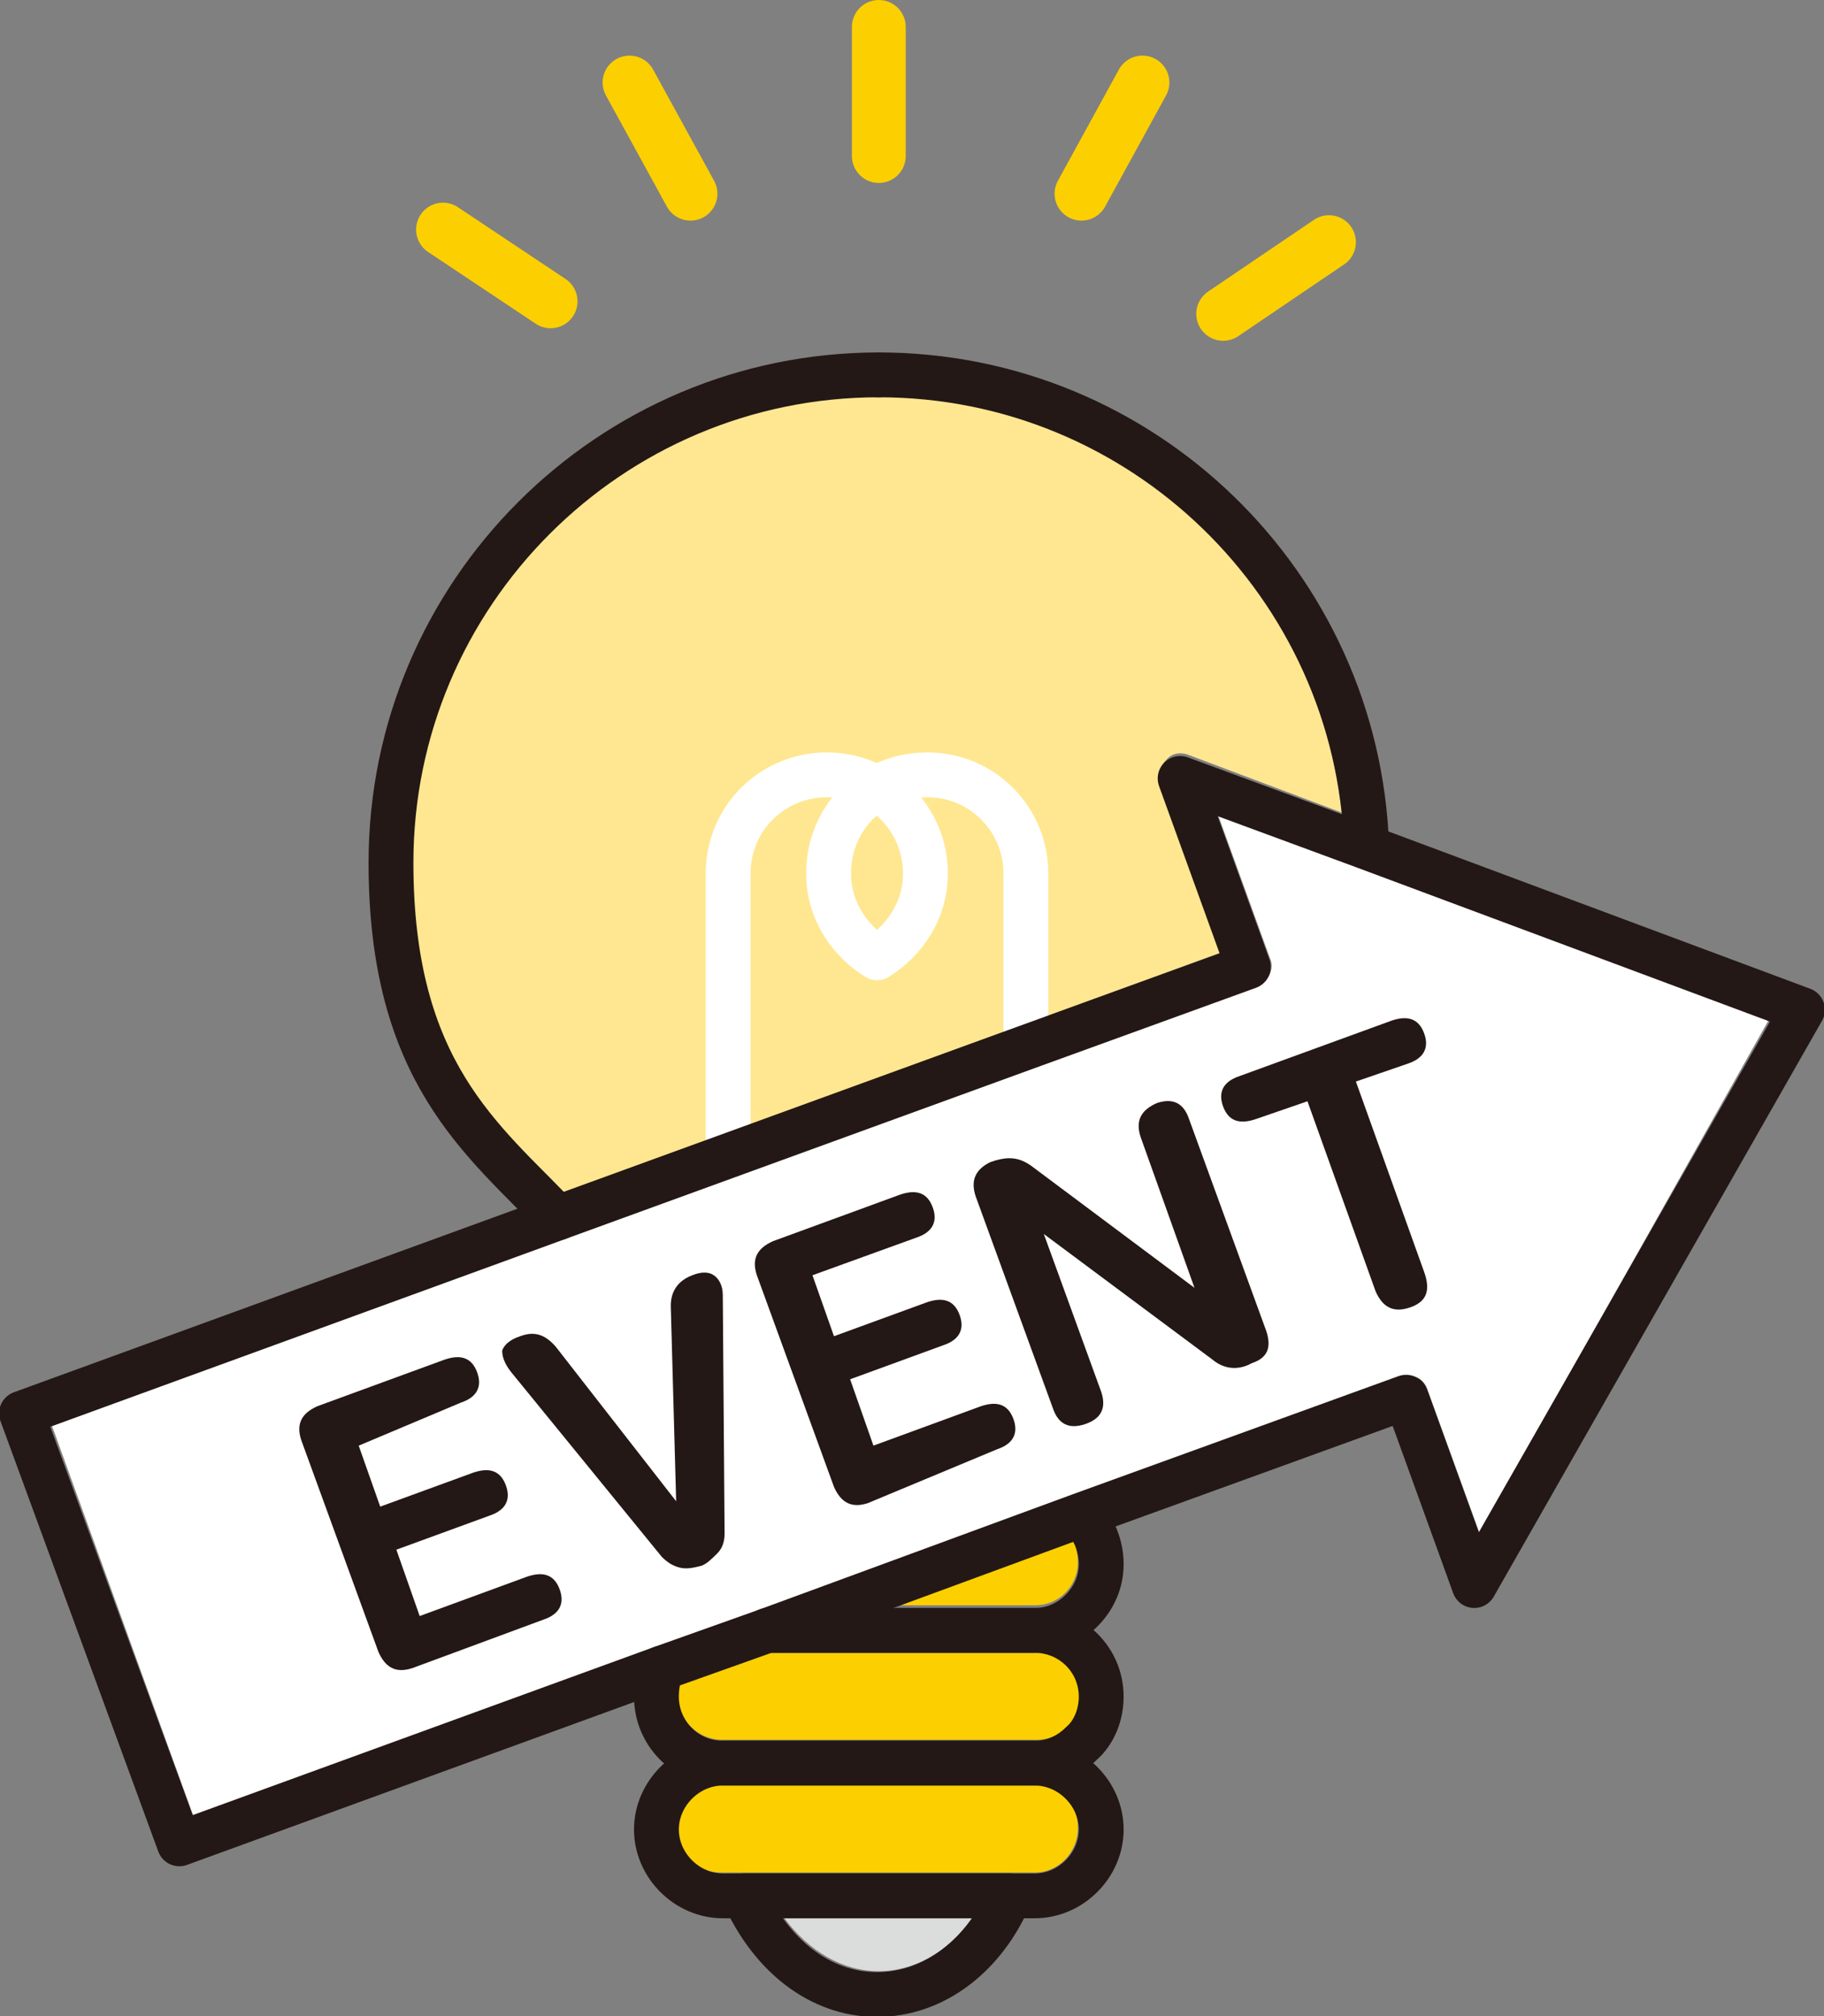 <?xml version="1.0" encoding="utf-8"?>
<!-- Generator: Adobe Illustrator 27.9.2, SVG Export Plug-In . SVG Version: 6.00 Build 0)  -->
<svg version="1.1" id="レイヤー_1" xmlns="http://www.w3.org/2000/svg" xmlns:xlink="http://www.w3.org/1999/xlink" x="0px"
	 y="0px" viewBox="0 0 101.7 112.4" enable-background="new 0 0 101.7 112.4" xml:space="preserve">
<rect x="0" y="0" width="101.7" height="112.4" fill="#808080" stroke="none"/>
<g>
	<path fill="#FFE791" d="M30.6,65.6C26.8,61.9,23,58,23,48.1c0-14.3,11.6-26,26-26c13.5,0,24.4,10.1,25.8,23.2l-8.5-3.2
		c-0.5-0.2-1-0.1-1.3,0.3c-0.3,0.3-0.5,0.9-0.3,1.3l3.4,9.4L31.4,66.5C31.1,66.2,30.9,65.9,30.6,65.6z"/>
	<path fill="#DBDCDC" d="M49,109.9c-2,0-3.9-1.1-5.3-3h10.6C52.9,108.8,51,109.9,49,109.9z"/>
	<path fill="#FCCF00" d="M57.7,104.4h-1.3H41.5h-1.3c-1.4,0-2.5-1.1-2.5-2.5c0-1.4,1.1-2.5,2.5-2.5h17.4c1.4,0,2.5,1.1,2.5,2.5
		C60.1,103.3,59,104.4,57.7,104.4z"/>
	<path fill="#FCCF00" d="M57.7,92.1c1.4,0,2.5,1.1,2.5,2.5c0,0.7-0.3,1.3-0.7,1.7c-0.5,0.5-1.1,0.7-1.7,0.7H40.3
		c-1.4,0-2.5-1.1-2.5-2.5c0-0.2,0-0.4,0.1-0.6l5.1-1.9H57.7L57.7,92.1z"/>
	<path fill="#FCCF00" d="M60.1,87.1c0,0.7-0.3,1.3-0.7,1.7c-0.5,0.5-1.1,0.7-1.7,0.7h-7.8l10-3.6C60,86.3,60.1,86.7,60.1,87.1z"/>
	<path fill="#FFFFFF" d="M82.5,85.5l-2.9-8c-0.1-0.3-0.3-0.6-0.6-0.7c-0.3-0.1-0.6-0.2-1,0l-35.6,13c0,0,0,0,0,0l-5.9,2.1
		c0,0,0,0,0,0l-25.7,9.4L2.9,79.5l67.2-24.5c0.6-0.2,1-1,0.7-1.6l-2.9-8l30.7,11.5L82.5,85.5z"/>
	<g>
		
			<path fill="none" stroke="#FFFFFF" stroke-width="2.5" stroke-linecap="round" stroke-linejoin="round" stroke-miterlimit="10" d="
			M57.2,58.4v-9.7c0-3-2.4-5.5-5.5-5.5s-5.5,2.4-5.5,5.5c0,2,1.1,3.7,2.7,4.7h0c1.6-1,2.7-2.7,2.7-4.7c0-3-2.4-5.5-5.5-5.5
			c-3,0-5.5,2.4-5.5,5.5v15.5"/>
		<g>
			
				<path fill="none" stroke="#231815" stroke-width="2.5" stroke-linecap="round" stroke-linejoin="round" stroke-miterlimit="10" d="
				M31.1,67.9c-4.2-4.4-9.3-8.1-9.3-19.8c0-15,12.2-27.2,27.2-27.2"/>
			
				<path fill="none" stroke="#231815" stroke-width="2.5" stroke-linecap="round" stroke-linejoin="round" stroke-miterlimit="10" d="
				M49,20.9c14.7,0,26.7,11.7,27.2,26.3"/>
			
				<path fill="none" stroke="#231815" stroke-width="2.5" stroke-linecap="round" stroke-linejoin="round" stroke-miterlimit="10" d="
				M42.8,90.9h14.9c1,0,1.9-0.4,2.6-1.1c0.7-0.7,1.1-1.6,1.1-2.6c0-1-0.4-2-1.1-2.7"/>
			
				<path fill="none" stroke="#231815" stroke-width="2.5" stroke-linecap="round" stroke-linejoin="round" stroke-miterlimit="10" d="
				M61.4,94.6c0,1-0.4,2-1.1,2.6c-0.7,0.7-1.6,1.1-2.6,1.1H40.3c-2.1,0-3.7-1.7-3.7-3.7c0-0.6,0.1-1.1,0.3-1.6l5.9-2.1h14.9
				C59.7,90.9,61.4,92.5,61.4,94.6z"/>
			
				<path fill="none" stroke="#231815" stroke-width="2.5" stroke-linecap="round" stroke-linejoin="round" stroke-miterlimit="10" d="
				M57.7,105.7H40.3c-2,0-3.7-1.7-3.7-3.7l0,0c0-2,1.7-3.7,3.7-3.7h17.4c2,0,3.7,1.7,3.7,3.7l0,0C61.4,104,59.7,105.7,57.7,105.7z"
				/>
			
				<path fill="none" stroke="#231815" stroke-width="2.5" stroke-linecap="round" stroke-linejoin="round" stroke-miterlimit="10" d="
				M41.5,105.7c1.5,3.3,4.2,5.5,7.4,5.5c3.2,0,6-2.2,7.4-5.5H41.5z"/>
		</g>
	</g>
	<g>
		
			<line fill="none" stroke="#FCCF00" stroke-width="3" stroke-linecap="round" stroke-linejoin="round" stroke-miterlimit="10" x1="49" y1="1.5" x2="49" y2="8.7"/>
		
			<line fill="none" stroke="#FCCF00" stroke-width="3" stroke-linecap="round" stroke-linejoin="round" stroke-miterlimit="10" x1="63.7" y1="4.6" x2="60.3" y2="10.8"/>
		
			<line fill="none" stroke="#FCCF00" stroke-width="3" stroke-linecap="round" stroke-linejoin="round" stroke-miterlimit="10" x1="74.1" y1="13.5" x2="68.2" y2="17.5"/>
		
			<line fill="none" stroke="#FCCF00" stroke-width="3" stroke-linecap="round" stroke-linejoin="round" stroke-miterlimit="10" x1="35.1" y1="4.6" x2="38.5" y2="10.8"/>
		
			<line fill="none" stroke="#FCCF00" stroke-width="3" stroke-linecap="round" stroke-linejoin="round" stroke-miterlimit="10" x1="24.7" y1="12.8" x2="30.7" y2="16.8"/>
	</g>
	
		<polyline fill="none" stroke="#231815" stroke-width="2.5" stroke-linecap="round" stroke-linejoin="round" stroke-miterlimit="10" points="
		36.9,93 10,102.8 1.2,78.8 31.1,67.9 57.2,58.4 69.6,53.9 65.8,43.4 76.1,47.2 100.5,56.3 82.2,88.4 78.4,77.9 60.2,84.5 
		42.8,90.9 	"/>
</g>
<g>
	<path fill="#231815" d="M23,93c-0.9,0.3-1.5,0-1.9-0.9l-4.3-11.8c-0.3-0.9,0-1.5,0.9-1.9l7.1-2.6c0.9-0.3,1.5-0.1,1.8,0.7
		c0.3,0.8,0,1.4-0.9,1.7L20,80.6l1.2,3.4l5.2-1.9c0.9-0.3,1.5-0.1,1.8,0.7c0.3,0.8,0,1.4-0.9,1.7l-5.2,1.9l1.3,3.7l6-2.2
		c0.9-0.3,1.5-0.1,1.8,0.7c0.3,0.8,0,1.4-0.9,1.7L23,93z"/>
	<path fill="#231815" d="M39.1,87.3c-0.4,0.1-0.8,0.2-1.2,0.1c-0.4-0.1-0.7-0.3-1-0.6l-8.4-10.3C28.1,76,28,75.6,28,75.3
		c0.1-0.3,0.4-0.6,1-0.8c0.8-0.3,1.4-0.1,2,0.6l6.7,8.6l-0.3-10.9c0-0.8,0.4-1.4,1.2-1.7c0.5-0.2,0.9-0.2,1.2,0
		c0.3,0.2,0.5,0.6,0.5,1.1l0.1,13.3c0,0.4-0.1,0.8-0.4,1.1C39.7,86.9,39.4,87.2,39.1,87.3z"/>
	<path fill="#231815" d="M48.4,83.8c-0.9,0.3-1.5,0-1.9-0.9l-4.3-11.8c-0.3-0.9,0-1.5,0.9-1.9l7.1-2.6c0.9-0.3,1.5-0.1,1.8,0.7
		c0.3,0.8,0,1.4-0.9,1.7l-5.8,2.1l1.2,3.4l5.2-1.9c0.9-0.3,1.5-0.1,1.8,0.7c0.3,0.8,0,1.4-0.9,1.7l-5.2,1.9l1.3,3.7l6-2.2
		c0.9-0.3,1.5-0.1,1.8,0.7c0.3,0.8,0,1.4-0.9,1.7L48.4,83.8z"/>
	<path fill="#231815" d="M60.5,79.4c-0.9,0.3-1.5,0-1.8-0.9l-4.3-11.8c-0.3-0.9,0-1.5,0.8-1.9l0.3-0.1c0.7-0.2,1.3-0.2,2,0.3
		l9.1,6.8l-3-8.4c-0.3-0.9,0-1.5,0.9-1.9c0.9-0.3,1.5,0,1.8,0.9l4.3,11.8c0.3,0.9,0.1,1.5-0.8,1.8l-0.2,0.1c-0.7,0.3-1.4,0.2-2-0.3
		l-9.4-7l3.2,8.8C61.7,78.5,61.4,79.1,60.5,79.4z"/>
	<path fill="#231815" d="M78.6,72.9c-0.9,0.3-1.5,0-1.9-0.9l-3.8-10.6l-2.9,1c-0.9,0.3-1.5,0.1-1.8-0.7s0-1.4,0.9-1.7l8.5-3.1
		c0.9-0.3,1.5-0.1,1.8,0.7s0,1.4-0.9,1.7l-2.9,1l3.8,10.6C79.8,72,79.5,72.6,78.6,72.9z"/>
</g>
</svg>
